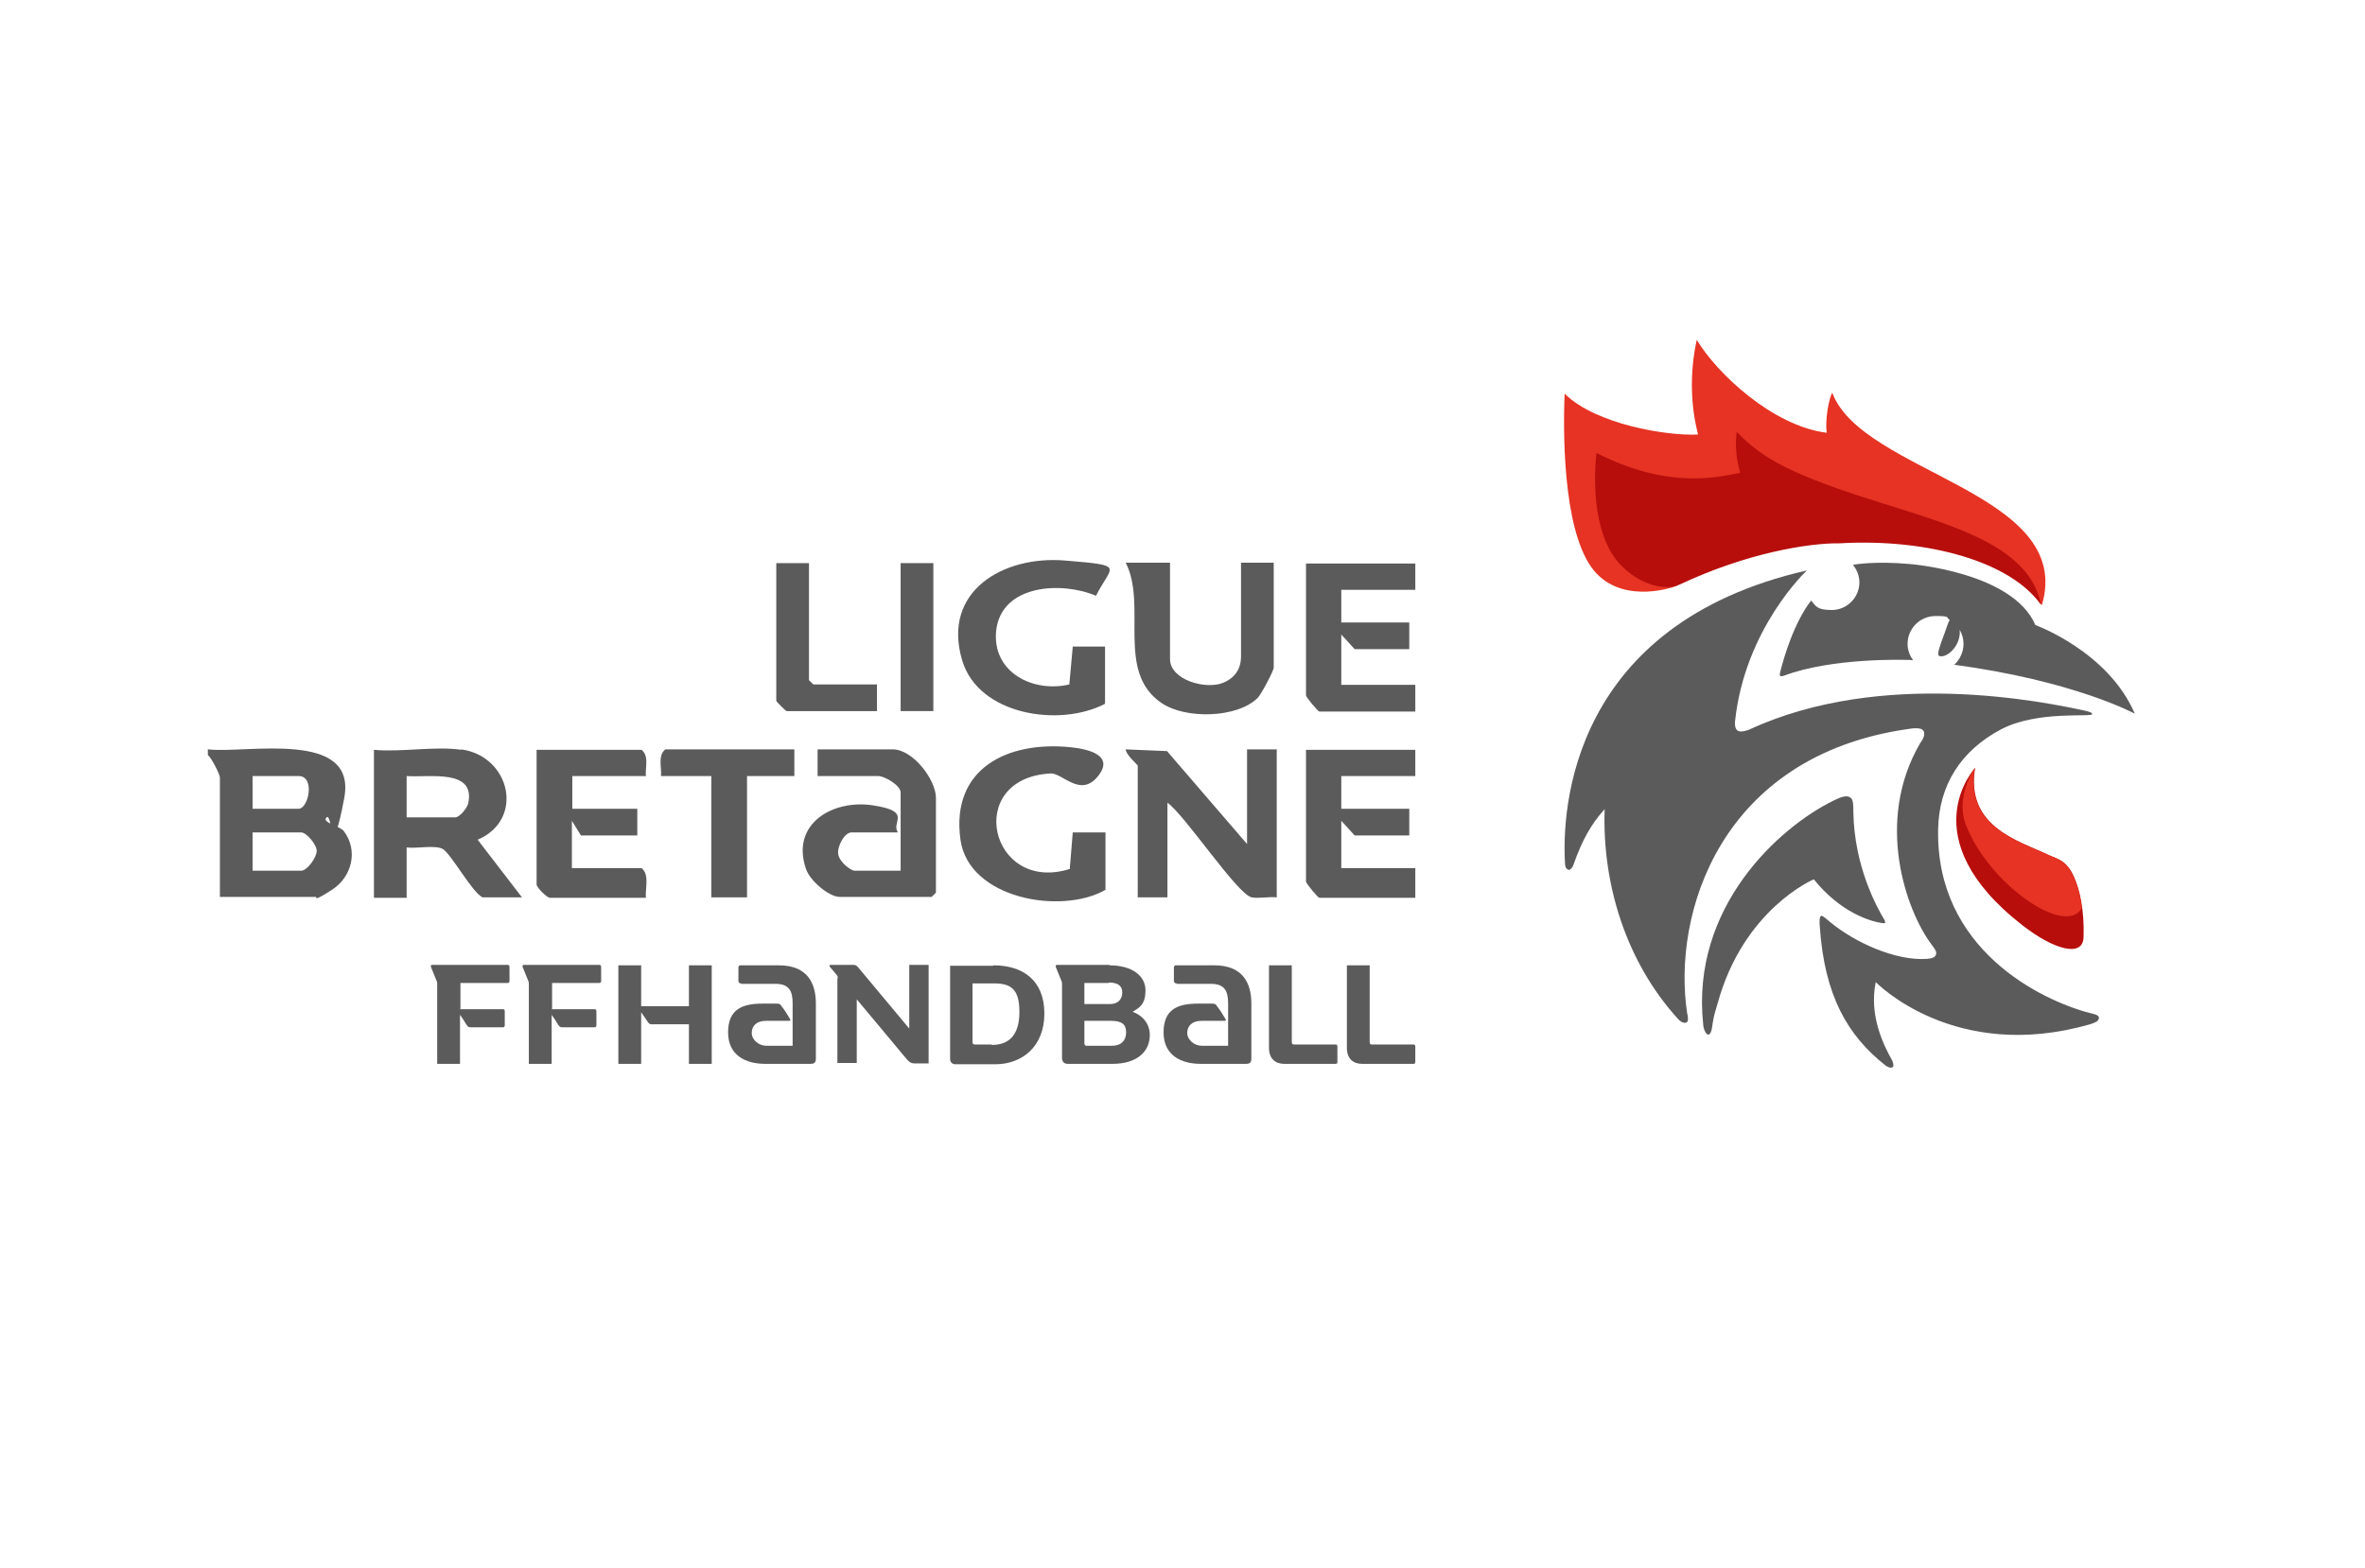 <svg xmlns="http://www.w3.org/2000/svg" xmlns:xlink="http://www.w3.org/1999/xlink" id="Calque_1" viewBox="0 0 549.6 364.5"><defs><style>      .st0 {        fill: #e63323;      }      .st1 {        fill: #fff;      }      .st2 {        fill: #5b5b5b;      }      .st3 {        fill: #b70e0c;      }      .st4 {        display: none;        fill: #e2e2e2;      }    </style></defs><rect class="st4" x="-23.6" y="-29.1" width="596.7" height="422.7"></rect><image width="268" height="106" transform="translate(48.5 99.4) scale(1.1)"></image><g><g><path class="st2" d="M106.8,234.6h10.1c.3,0,.4.2.4.5,0,1,0,2,0,3.2,0,.4-.2.5-.4.5h-7.5c-.4,0-.6,0-1-.6-.4-.7-1-1.6-1.5-2.3v11.4h-5.3v-18.5c0-.3,0-.4-.1-.7l-1.3-3.2c-.2-.4,0-.6.2-.6h17.6c.3,0,.4.2.4.5,0,1,0,2.1,0,3.2,0,.4-.2.5-.4.5h-11v6Z"></path><path class="st2" d="M128.1,234.6h10.1c.3,0,.4.2.4.5,0,1,0,2,0,3.2,0,.4-.2.5-.4.5h-7.5c-.4,0-.6,0-1-.6-.4-.7-1-1.6-1.5-2.3v11.4h-5.3v-18.5c0-.3,0-.4-.1-.7l-1.3-3.2c-.2-.4,0-.6.2-.6h17.6c.3,0,.4.2.4.5,0,1,0,2.1,0,3.2,0,.4-.2.5-.4.5h-11v6Z"></path><path class="st2" d="M160.1,238.1h-8.6c-.4,0-.6,0-1-.6-.4-.6-1-1.5-1.5-2.2v12h-5.3v-22.9h5.3v9.5h11.1v-9.5h5.3v22.9h-5.3v-9.2Z"></path><path class="st2" d="M172.3,228.6c-.3,0-.6,0-.7-.5,0-1.1,0-2.2,0-3.2,0-.3.2-.5.4-.5h9c6.6,0,8.6,4.1,8.6,8.9v12.8c0,.9-.4,1.2-1.2,1.2h-10.6c-4.4,0-8.6-1.9-8.6-7.3s3.3-6.7,8-6.7h3.2c.6,0,.9,0,1.3.7.5.6,1.4,2,1.9,2.9.2.3,0,.4-.2.4h-5.4c-2.2,0-3.3,1.2-3.3,2.8s1.6,3,3.4,3h6.1v-9.8c0-2.8-.7-4.6-4-4.6h-8Z"></path><path class="st2" d="M194.7,227.5c0-.3,0-.5-.2-.8l-1.6-1.9c-.3-.3,0-.5,0-.5h5.5c.6,0,.9.4,1.3.9l11.6,13.9v-14.8h4.5v22.9h-3.2c-.9,0-1.3-.3-1.9-1l-11.6-13.9v14.8h-4.5v-19.8Z"></path><path class="st2" d="M230.9,224.4c6.7,0,11.8,3.4,11.8,11.2s-5.3,11.8-11.4,11.8h-9.3c-.6,0-1.2-.4-1.2-1.2v-21.7h10ZM230.5,242.9c4.1,0,6.4-2.4,6.4-7.7s-2-6.6-5.9-6.6h-5v13.7c0,.3.2.5.5.5h3.9Z"></path><path class="st2" d="M257.8,224.4c5.5,0,8.4,2.6,8.4,5.8s-1.3,4-3,5c2,.7,4,2.5,4,5.4,0,4.1-3.3,6.7-8.6,6.7h-10.5c-.8,0-1.3-.5-1.3-1.4v-17.1c0-.3,0-.4-.1-.7l-1.3-3.2c-.2-.4,0-.6.2-.6h12.3ZM257.7,228.5h-5.7v4.9h6c1.8,0,2.8-1.1,2.8-2.7s-1.1-2.3-3.1-2.3M252,237.2v5.3c0,.4.2.6.5.6h5.9c2.2,0,3.3-1.3,3.3-3.1s-.9-2.7-3.5-2.7h-6.2Z"></path><path class="st2" d="M273.5,228.6c-.3,0-.6,0-.7-.5,0-1.1,0-2.2,0-3.2,0-.3.2-.5.4-.5h9c6.6,0,8.6,4.1,8.6,8.9v12.8c0,.9-.4,1.2-1.2,1.2h-10.6c-4.4,0-8.6-1.9-8.6-7.3s3.3-6.7,8-6.7h3.2c.6,0,.9,0,1.3.7.5.6,1.4,2,1.9,2.9.2.3,0,.4-.2.4h-5.4c-2.2,0-3.3,1.2-3.3,2.8s1.6,3,3.4,3h6.1v-9.8c0-2.8-.7-4.6-4-4.6h-8Z"></path><path class="st2" d="M300.2,242.2c0,.5.2.6.5.6h9.7c.3,0,.4.2.4.5,0,1,0,2.3,0,3.5,0,.6-.3.5-.8.5h-11.6c-1.9,0-3.5-1.1-3.5-3.7v-19.2h5.3v17.8Z"></path><path class="st2" d="M318.3,242.2c0,.5.2.6.5.6h9.7c.3,0,.4.2.4.5,0,1,0,2.3,0,3.5,0,.6-.3.5-.8.5h-11.6c-1.9,0-3.5-1.1-3.5-3.7v-19.2h5.3v17.8Z"></path></g><g><path class="st2" d="M48.4,174.2c9,1,34.6-4.7,31.6,11.3s-2.8,3.3-4.1,4.5,3.1,2,4,3.2c3.4,4.5,1.9,10.6-2.7,13.6s-3.5,1.7-3.8,1.7h-22.3v-27.8c0-.6-1.9-4.5-2.8-5.2v-1.4ZM58.7,188h10.7c2.3,0,3.9-7.6,0-7.6h-10.7v7.6ZM58.7,202.4h11.3c1.4,0,3.6-3.1,3.6-4.6s-2.4-4.3-3.6-4.3h-11.3v8.9Z"></path><path class="st2" d="M107.2,174.2c11.4,1.6,14.8,16.3,3.8,21l10.3,13.4h-9.1c-2.3-.8-7.5-10.4-9.4-11.3s-5.9,0-8.3-.3v11.7h-7.6v-34.4c6.3.6,14.2-.9,20.3,0ZM94.5,180.4v9.6h11.3c1,0,2.7-2.1,3-3.2,1.8-8.2-9.1-6-14.3-6.4Z"></path><path class="st2" d="M289.8,196.2v-22h6.9v34.4c-1.8-.2-4.1.3-5.8,0-3.3-.6-15.5-19.1-19.6-22v22h-6.9v-30.6c0-.2-2.8-2.6-2.8-3.8l9.6.4,18.6,21.6Z"></path><path class="st2" d="M208.6,193.5h-10.7c-1.7,0-3.4,3.3-3.1,5.1s2.9,3.8,3.8,3.8h10.7v-18.2c0-1.6-3.7-3.8-5.2-3.8h-14.1v-6.2h17.5c4.6,0,10,7,10,11.3v22l-1,1h-21.3c-2.6,0-7-3.8-7.9-6.5-3.6-10.5,6.2-16.2,15.5-14.8s4.3,3.8,5.8,6.2Z"></path><path class="st2" d="M271.9,130.9v22.3c0,4.9,8.4,7.2,12.4,5.5s4.1-5,4.1-6.2v-21.7h7.6v24.4c0,.7-2.9,6.2-3.7,7-4.8,4.8-16.9,5-22.4,1.2-10.7-7.3-3.2-22.6-8.3-32.6h10.3Z"></path><path class="st2" d="M256.8,163.6c-10.5,5.5-29.4,2.7-33.2-10.1-4.8-16.1,9.6-24.4,23.9-23.2s10.8,1,7.2,8.2c-7.9-3.4-22-2.7-23.2,8.1-1,9.7,8.6,14.5,17,12.5l.8-8.8h7.5s0,13.4,0,13.4Z"></path><path class="st2" d="M256.8,206.9c-10.3,5.8-31.7,2-33.6-11.7-2.3-16.6,11-23,25.6-21.5,3.9.4,10.4,1.8,6.3,6.8s-8.2-.9-11-.7c-20.2,1.1-14.1,28,4.5,22.2l.7-8.5h7.6v13.4Z"></path><path class="st2" d="M328.9,174.2v6.2h-17.2v7.6h15.8v6.2h-12.7l-3.1-3.4v11h17.2v6.9h-22.3c-.3,0-3.1-3.3-3.1-3.8v-30.6h25.4Z"></path><path class="st2" d="M150.2,180.4h-17.2v7.6h15.1v6.2h-13.1l-2.1-3.4v11h16.2c1.9,1.6.8,4.6,1,6.9h-22.3c-.7,0-3.1-2.4-3.1-3.1v-31.3h24.4c1.8,1.5.8,4.1,1,6.2Z"></path><path class="st2" d="M328.9,130.9v6.2h-17.2v7.6h15.8v6.2h-12.7l-3.1-3.4v11.7h17.2v6.2h-22.3c-.3,0-3.1-3.3-3.1-3.8v-30.6h25.4Z"></path><path class="st2" d="M184.6,174.2v6.2h-11v28.2h-8.3v-28.2h-11.7c.2-2.1-.8-4.7,1-6.2h29.9Z"></path><path class="st2" d="M188,130.9v27.2l1,1h14.8v6.2h-21c-.2,0-2.4-2.2-2.4-2.4v-32h7.6Z"></path><rect class="st2" x="209.3" y="130.9" width="7.6" height="34.4"></rect></g><g><path class="st1" d="M464.3,175c2.9-2.9,9.9-4.7,17.1-4.9,11.5-.3,19.8,1.9,19.8,1.9,0,0,.3-3.2-1.1-7.5-3.9-12-16.1-18.9-21.6-21.6,3.3-8.9.9-16.6-5.6-23.4-5.2-5.3-13.9-9.6-21-13.5-9-5.1-16.5-9.2-20.9-15.5-2.3-3.2-5.6-9.3-5.6-9.3,0,0-4.2,5.6-5.3,13.5-9.4-3.6-18.9-14.1-21.7-17.4-3-3.5-5.7-7.5-5.7-7.5,0,0-6.9,10.9-4.4,26-20.5-4.4-28.3-14.1-28.3-14.1,0,0-2.8,16.3-.7,35.4,3.4,30,24.3,25.8,25.3,25.6-5.6,4.2-10.5,9.2-14.3,14.8-8.7,12.6-11.6,30.3-11.5,36.7.3,13.7,2.8,15.1,5.1,15.5,1.9.3,4.7-2.7,5.6-5,2.1,14.4,8.1,26.3,16.7,35.7,4.4,4.8,9.9,8.5,12.4,7.9,2.7-.6,3.9-10.4,5.3-14.5,3.6-11.3,9.9-17.8,14.4-21.4,0,9.2,2.8,22.4,7.7,29.4,6.7,9.8,15.8,13.4,18.7,10.4,1.1-1.2.6-5.2-.6-7.8-.5-1-2.1-4.9-2.9-7.3,5,4.2,15.9,8.3,28,8.3s11.4-.5,17.4-2.6c6.4-2.2,8.6-5,8.4-6.4-.3-1.9-3.4-4.1-7.9-5.4-11.2-3.4-14.4-7.3-10.4-6,1.3.4,2.6.7,4,.8,4.6.2,7.7-3.1,7.8-7.6,0-3.1-.4-10.5-2.6-16-2.3-5.7-9.1-8.2-9.7-8.3-14.9-3.7-15.9-14.9-12-18.8"></path><path class="st2" d="M421.5,204.4c6.2,7.7,13.1,9.8,16,10.2.4,0,.6,0,.6-.1,0-.1,0-.3-.2-.7-1.7-2.8-7-12.4-7.2-25,0-1.5,0-3-.7-3.4-.8-.6-2.1-.2-3.9.7-12.7,6.2-33.2,24.8-30.3,52,0,.7.5,2.4,1.2,2.4.7,0,.9-1.8,1-2.6.3-2.1.8-3.3,1.2-4.8,6-21.7,22.1-28.6,22.1-28.6"></path><path class="st2" d="M487.8,236.7c0-.8-1.2-1-2.1-1.2-11.5-3-35.9-14.9-35.3-42.8.2-10.1,5.2-18.2,14.7-23.2,8.5-4.4,21-2.7,21.1-3.5,0-.3-.4-.5-1.7-.8-9.3-2-47.1-9.9-78,4.4-.3.1-1.8.7-2.6.3-.9-.5-.7-2-.7-2.2,2.3-21.7,16.7-35.1,16.7-35.1-54.8,12.5-57,55.4-56.2,68.2,0,.9.5,1.4.9,1.4s.9-.6,1.1-1.3c1.9-5.4,4-9.3,7.2-12.8-.6,17.4,5,35.5,17,48.7.2.3,1.2,1.2,2,.9.6-.2.3-1.8.2-2-3.6-23.3,7.7-59.9,51.1-66.2.8-.1,3.2-.6,3.8.4.6,1.1-.5,2.4-.8,2.9-10.6,18.2-3.2,39,2.7,46.8.9,1.2,1.2,1.7,1,2.3-.2.6-.8.9-2.1,1-7.4.5-16.8-3.9-22.3-8.4-1-.8-1.9-1.7-2.3-1.6-.4.2-.4,1.4-.3,2.5,1.1,16,6.4,25.3,15.3,32.3.3.2,1.2.8,1.7.3.3-.3-.1-1.4-.3-1.7-1.9-3.4-5.3-10.3-3.7-18,0,0,18.2,18.9,49.8,9.8.7-.2,2.1-.7,2-1.3"></path><path class="st0" d="M389.6,136c16-7.7,30.7-10,37.9-9.9,21-1.3,40.2,4.5,47,14.6,7.8-26.3-41.7-30.6-48.7-49.4-.8,1.3-1.7,6.3-1.3,9.3-12.6-1.6-25.5-13.8-30.2-21.6-2.7,12.4.3,21.6.3,22-6.9.4-23.8-2.3-31-9.5-.5,12.4.1,34.3,7.5,41.9,6.8,7,18,3.1,18.7,2.7"></path><path class="st2" d="M453.9,154.5c28,3.7,42.2,11.4,42.2,11.4-6.2-14.5-23.1-20.6-23.1-20.6-5.3-12.4-29.3-14.2-29.3-14.2-7.8-.7-12.7.1-13.1.2.9,1.1,1.5,2.5,1.5,4.1,0,3.5-2.9,6.4-6.4,6.4s-3.7-.9-4.8-2.2c0,0,0,0,0,0-4,5.1-6.4,13.4-7.2,16.6,0,.1-.2.7,0,.9.2.2.7,0,.8,0,11.3-4.3,28.5-3.7,28.5-3.7.5,0,1.1,0,1.6.1-.8-1.1-1.3-2.4-1.3-3.8,0-3.6,2.9-6.5,6.5-6.5s2.3.3,3.3.9c-.5.8-.9,2.4-1.5,3.9-.8,2.2-1.6,4.3-.9,4.5,1.3.4,3.5-1.1,4.4-3.6.3-.9.4-1.7.3-2.5.6,1,.9,2.1.9,3.3,0,1.9-.9,3.7-2.2,4.9"></path><path class="st3" d="M459,178.5s-15.2,16.2,11,36.6c7.2,5.6,14,7.6,14.2,2.8.2-6.4-.9-11.1-2.2-14-1.7-3.9-3.8-4.2-5.8-5.1-6.9-3.3-19.5-6.5-17.2-20.3"></path><path class="st0" d="M459,178.5s0,0-.2.2c-.1.1-4.4,6.5-2,12.9,5.2,13.8,23.2,26.3,27,19.5-.2-2.3-1.1-5.5-1.9-7.2-1.7-3.9-3.8-4.2-5.8-5.1-6.9-3.3-19.5-6.5-17.2-20.3"></path><path class="st3" d="M403.6,100.2c-.4,3.1-.2,6.1.8,9.7-5.9,1.2-17,3.7-33.4-4.6-.8,7.2-.6,20.3,6.2,26.6,5.6,5.3,11.2,4.9,12.8,4.1,0,0,0,0,.1,0,15.8-7.5,30.4-9.8,37.4-9.7,20.8-1.2,39.9,4.4,46.8,14.3,0,0,0,0,0,0-3.4-17.8-32.1-20.3-55-30-6.1-2.6-10.9-5.2-15.7-10.2"></path></g></g></svg>